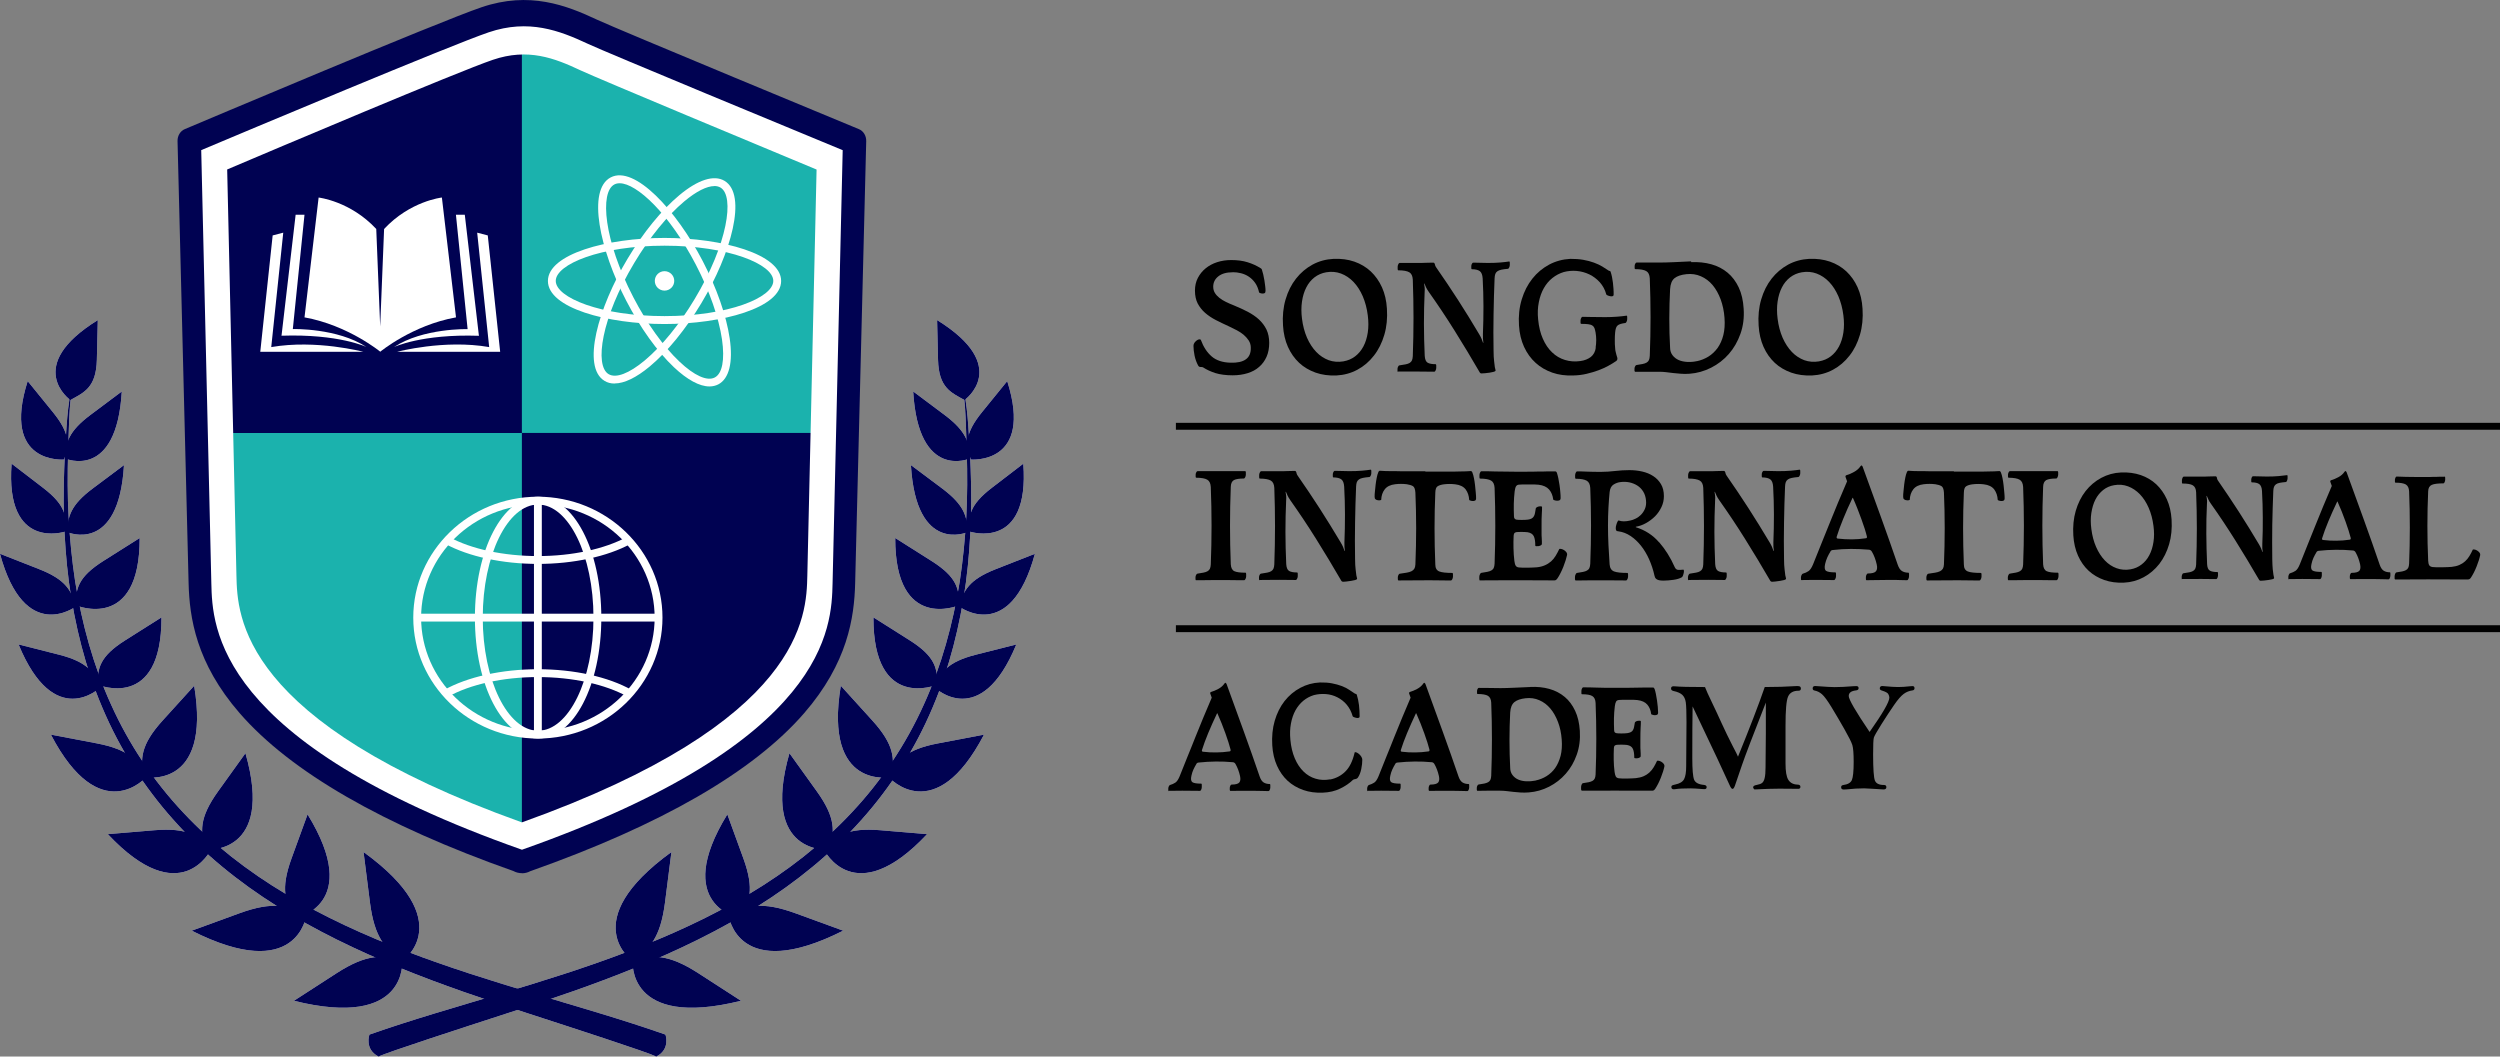 <?xml version="1.0" encoding="UTF-8"?><svg id="_레이어_2" xmlns="http://www.w3.org/2000/svg" viewBox="0 0 318.8 134.73"><rect x="0" y="0" width="318.8" height="134.73" fill="#808080" stroke="none"/><defs><style>.cls-1{fill:#000252;}.cls-2{fill:#1bb2ad;}.cls-3{fill:#fff;}</style></defs><g id="_레이어_2-2"><path d="M195.14,87.6c.87-.04,1.68.04,2.43.25s1.4.55,1.95,1.01c.56.46,1,1.06,1.34,1.78s.54,1.57.6,2.56c.07,1.09-.06,2.1-.39,3.03s-.79,1.74-1.4,2.43c-.6.69-1.31,1.24-2.13,1.66-.82.42-1.68.66-2.59.73-.38.03-.73.03-1.06.01-.32-.02-.63-.05-.92-.08s-.58-.07-.85-.1-.55-.05-.84-.05h-1.64c-.27,0-.52.01-.74.01h-.52s-.06-.04-.06-.12v-.27c0-.1.04-.19.08-.27.04-.08.09-.13.15-.14.29-.04.53-.08.72-.12.2-.04.36-.1.49-.17s.23-.17.29-.3c.06-.13.1-.3.11-.52.12-3.1.12-6.21,0-9.32-.02-.43-.16-.72-.42-.88-.26-.15-.7-.23-1.33-.23-.04,0-.06-.04-.06-.12v-.27c0-.1.04-.19.08-.27.04-.08.09-.12.15-.12.12,0,.29,0,.5.01s.45,0,.7,0,.51,0,.79.01c.27,0,.54.01.79.01.5,0,1.08-.02,1.74-.05.66-.03,1.33-.06,2.02-.09h.02ZM195.82,99.53c.5-.11.97-.29,1.4-.56s.8-.61,1.1-1.04.53-.95.69-1.55c.15-.6.2-1.29.14-2.07-.06-.81-.21-1.55-.47-2.23s-.58-1.26-.98-1.73-.87-.83-1.41-1.06c-.54-.24-1.12-.32-1.74-.25-.63.07-1.11.23-1.43.49-.32.26-.5.7-.54,1.33-.06,1.15-.09,2.32-.09,3.53s.03,2.38.09,3.53c0,.36.11.67.3.92s.43.44.73.57c.29.13.63.2,1.01.22s.78-.01,1.18-.09h.02Z"/><path d="M201.68,100.77s-.06-.04-.06-.13v-.3c0-.11.04-.22.08-.31.04-.09.09-.15.15-.16.29-.04.53-.08.73-.12s.36-.1.49-.17.23-.17.29-.3c.06-.13.1-.3.11-.52.06-1.5.09-3.02.09-4.56s-.03-3.06-.09-4.56c-.02-.43-.16-.72-.42-.88s-.7-.23-1.33-.23c-.04,0-.06-.05-.06-.14v-.3c0-.11.04-.21.08-.3.04-.09.09-.14.15-.14.44,0,1,0,1.67.03s1.44.03,2.33.03h1.43c.48,0,.93-.01,1.36-.02.43,0,.83-.01,1.19-.02h.92c.08,0,.15.06.2.18.06.18.12.39.17.65s.1.53.14.81.07.56.1.83c.02.27.04.51.04.73,0,.15-.05.24-.14.28-.1.04-.2.06-.3.05-.11,0-.21-.03-.3-.06-.1-.03-.14-.06-.14-.07-.06-.5-.23-.91-.5-1.22-.27-.32-.7-.51-1.27-.58-.13-.01-.29-.02-.47-.03h-1.24c-.21,0-.42,0-.61.02-.19.01-.32.08-.39.21-.07.13-.13.33-.16.6-.06.5-.1,1-.11,1.51s0,1.01.02,1.51c0,.15.04.25.08.29.04.05.1.08.19.11.06.01.15.02.27.03.12,0,.25.01.39.01s.27,0,.41-.01c.14,0,.25-.02.35-.03.18-.03.32-.07.44-.13s.2-.14.27-.25.11-.24.14-.38.06-.33.1-.55c0-.07.06-.12.13-.17.08-.05.16-.08.26-.09.1-.01.18-.02.26-.01.08,0,.12.03.12.07,0,.22,0,.5-.03.84-.02.34-.03.84-.03,1.49v.81c0,.22,0,.4.02.57s0,.3.02.41v.33c0,.07-.04.13-.13.17-.08.05-.18.08-.28.09-.1.01-.19.02-.28,0-.08,0-.13-.03-.13-.07,0-.5-.06-.88-.18-1.13-.12-.26-.36-.42-.73-.49-.1-.01-.21-.02-.35-.03s-.27-.01-.41-.01-.27,0-.39.01c-.12,0-.21.02-.27.03-.08.03-.15.06-.19.11-.04.05-.07.14-.08.29-.02.5-.03,1-.02,1.52,0,.51.05,1.02.11,1.52.04.27.09.46.16.59.07.12.2.19.39.22.12.01.28.02.47.03h.61c.21,0,.41-.01.6-.02s.35-.02.48-.03c.37-.04.7-.12.98-.24.28-.12.53-.28.74-.47.21-.2.4-.42.55-.67.15-.25.29-.51.42-.8,0-.04.07-.05.19-.04.11.01.23.05.35.12.12.07.22.15.31.26s.12.23.1.36c-.04.18-.09.39-.17.64s-.17.51-.28.78-.22.53-.35.78-.25.46-.37.64c-.07.11-.14.17-.2.2s-.12.04-.18.04h-2.03c-.78,0-1.71-.01-2.78-.01-.94,0-1.75,0-2.44.01h-1.77v-.06Z"/><path d="M149.04,100.9s-.06-.04-.06-.12v-.26c0-.09.04-.19.08-.27s.09-.14.15-.15c.25-.07.47-.17.67-.3.2-.13.38-.4.55-.81.33-.85.67-1.68,1-2.5s.67-1.63.99-2.46c.33-.82.67-1.65,1.01-2.48.35-.83.71-1.69,1.09-2.58l-.18-.51c-.05-.12,0-.2.14-.24.25-.07.54-.19.88-.37.33-.18.6-.41.79-.7.06-.08.11-.1.16-.06s.08.09.11.16c.75,2.06,1.48,4.07,2.19,6.03s1.38,3.86,2.01,5.71c.13.39.3.65.52.79.21.13.48.2.79.2.04,0,.06.05.06.14v.31c0,.11-.04.22-.08.31-.04.09-.09.14-.15.14-.25,0-.53,0-.84-.02-.31-.01-.72-.02-1.22-.02h-1.54c-.26,0-.52,0-.75.01h-.53s-.06-.04-.06-.12v-.27c0-.1.04-.2.08-.28.04-.09.09-.13.15-.13.5,0,.83-.09.98-.26.15-.18.18-.45.1-.83-.13-.58-.32-1.08-.57-1.52-.07-.13-.18-.22-.32-.24-.75-.07-1.49-.1-2.2-.09s-1.45.05-2.2.13c-.14.01-.25.09-.3.22-.13.22-.25.44-.36.68s-.19.5-.25.78c-.1.43-.05.71.13.83.18.12.56.18,1.13.18.04,0,.06.05.06.14v.32c0,.12-.04.23-.08.32-.04.09-.09.14-.15.14l-2.26-.02c-.31,0-.62,0-.94.01h-.76l-.02.06ZM153.28,95.62c-.04.15,0,.23.13.24.57.07,1.14.1,1.69.09.55,0,1.12-.05,1.69-.13.12-.01.16-.09.13-.24-.06-.24-.15-.54-.26-.9s-.25-.74-.39-1.15c-.15-.41-.31-.84-.48-1.27s-.36-.87-.55-1.3h-.04c-.44.93-.82,1.78-1.14,2.55-.32.77-.58,1.48-.78,2.12h0Z"/><path d="M174.4,100.9s-.06-.04-.06-.12v-.26c0-.09.04-.19.08-.27s.09-.14.15-.15c.25-.07.47-.17.67-.3.2-.13.38-.4.55-.81.33-.85.67-1.68,1-2.5s.67-1.63.99-2.46c.33-.82.67-1.65,1.01-2.48.35-.83.71-1.69,1.09-2.58l-.18-.51c-.05-.12,0-.2.14-.24.25-.07.54-.19.88-.37.33-.18.6-.41.79-.7.06-.08.11-.1.16-.06s.08.09.11.16c.75,2.06,1.48,4.07,2.19,6.03s1.38,3.86,2.01,5.71c.13.39.3.65.52.79.21.13.48.2.79.2.04,0,.06.05.06.14v.31c0,.11-.04.22-.08.31-.04.09-.09.14-.15.14-.25,0-.53,0-.84-.02-.31-.01-.72-.02-1.22-.02h-1.54c-.26,0-.52,0-.75.01h-.53s-.06-.04-.06-.12v-.27c0-.1.04-.2.08-.28.04-.09.09-.13.15-.13.5,0,.83-.09.98-.26.15-.18.18-.45.1-.83-.13-.58-.32-1.08-.57-1.52-.07-.13-.18-.22-.32-.24-.75-.07-1.49-.1-2.2-.09s-1.45.05-2.2.13c-.14.01-.25.09-.3.22-.13.22-.25.44-.36.68s-.19.5-.25.78c-.1.43-.05.71.13.83.18.12.56.18,1.13.18.04,0,.06.05.06.14v.32c0,.12-.04.23-.08.32-.04.09-.09.14-.15.14l-2.26-.02c-.31,0-.62,0-.94.01h-.76l-.02.06ZM178.64,95.62c-.04.15,0,.23.13.24.57.07,1.14.1,1.69.09.55,0,1.12-.05,1.69-.13.12-.01.16-.09.13-.24-.06-.24-.15-.54-.26-.9s-.25-.74-.39-1.15c-.15-.41-.31-.84-.48-1.27s-.36-.87-.55-1.3h-.04c-.44.93-.82,1.78-1.14,2.55-.32.77-.58,1.48-.78,2.12h0Z"/><path d="M169.63,99.4c.75-.15,1.4-.49,1.93-1.02.54-.53.93-1.33,1.18-2.4,0-.07.07-.08.18-.05s.22.1.34.19c.12.09.23.21.32.35.1.14.14.28.14.41,0,.35-.04.74-.13,1.18-.09.44-.23.8-.42,1.08-.05.07-.1.12-.16.15s-.12.05-.18.06c-.06,0-.11.02-.16.03s-.09.03-.13.06c-.44.43-.99.81-1.64,1.12-.65.32-1.39.49-2.21.52-.91.04-1.74-.07-2.51-.34-.76-.27-1.43-.66-1.99-1.18-.56-.52-1.01-1.16-1.35-1.92-.34-.76-.54-1.62-.6-2.58-.07-1.13.03-2.18.31-3.14s.7-1.8,1.25-2.51c.56-.71,1.22-1.27,2-1.69.78-.42,1.62-.65,2.52-.69.56-.01,1.07.02,1.53.11.46.09.87.2,1.24.34s.68.3.95.48.5.33.69.46c.06.04.12.06.17.07.05,0,.09.04.12.11.06.18.11.38.16.61s.09.46.12.71c.03.24.05.49.06.73s.02.47.02.69c0,.11-.04.18-.13.2-.09.03-.19.03-.3,0s-.21-.05-.3-.09c-.1-.04-.15-.08-.16-.12-.16-.57-.41-1.05-.75-1.46s-.75-.72-1.2-.95c-.45-.23-.94-.37-1.46-.41s-1.03,0-1.53.13c-.5.15-.95.39-1.35.72-.4.33-.73.74-1,1.22-.27.49-.46,1.05-.58,1.69s-.14,1.33-.07,2.07c.08.89.27,1.67.56,2.36.29.68.66,1.24,1.11,1.68s.96.75,1.55.92c.58.18,1.21.2,1.86.08v.02Z"/><path d="M217.42,87.61c.16.41.44,1.05.87,1.93s.84,1.78,1.25,2.68c.41.91.88,1.86,1.39,2.87.42.79.65,1.26.7,1.4,1.5-3.68,2.64-6.64,3.41-8.88,1.44,0,2.77-.04,3.99-.12h.25c.25,0,.37.1.37.31,0,.18-.1.28-.29.28-.68,0-1.13.25-1.35.76s-.32,1.75-.32,3.71v4.82c0,.98.11,1.67.35,2.06s.62.6,1.16.62c.26,0,.39.1.39.29,0,.1-.05.18-.16.25l-2.53-.02c-.77,0-1.83.03-3.17.1-.11-.09-.17-.18-.17-.28,0-.15.16-.25.47-.3.32-.06.54-.14.68-.26.14-.11.25-.32.32-.62s.11-.74.11-1.33l.04-4.4v-3.89c-1.63,4.14-2.64,6.79-3.03,7.93l-.91,2.66c-.1.28-.2.42-.31.42s-.24-.17-.39-.52c-.44-1.01-2-4.34-4.7-10-.03,1.63-.04,3.82-.04,6.58,0,1.46.08,2.38.23,2.76.15.38.57.61,1.26.67.23.03.34.12.34.28,0,.17-.09.26-.28.26-.07,0-.14,0-.22-.01-.72-.06-1.24-.09-1.55-.09-.85,0-1.5.03-1.94.1-.08.01-.15.02-.19.02-.21,0-.32-.1-.32-.29,0-.09.03-.16.08-.19.05-.04.19-.08.41-.13.58-.12.95-.34,1.13-.68.18-.33.27-.88.27-1.64l.04-5.62c0-1.28-.03-2.12-.09-2.54-.06-.41-.21-.73-.44-.95-.23-.22-.62-.39-1.14-.5-.2-.05-.3-.15-.3-.32,0-.18.11-.28.32-.28.05,0,.11,0,.2.01.61.06,1.87.09,3.79.09h.02Z"/><path d="M238.41,93.34c1.68-2.39,2.52-3.84,2.52-4.38,0-.15-.05-.3-.14-.46-.09-.16-.36-.3-.81-.44-.18-.05-.27-.14-.27-.27,0-.2.11-.31.32-.31.06,0,.14,0,.24.02.77.07,1.35.11,1.76.11.44,0,.96-.03,1.56-.1.11-.01.21-.02.29-.02.17,0,.26.09.26.27,0,.16-.09.26-.26.28-.4.05-.77.19-1.11.44s-.75.71-1.23,1.41-1.02,1.51-1.61,2.45-.92,1.52-.98,1.73c-.06.21-.09.92-.09,2.14,0,1.85.08,2.96.23,3.33s.53.56,1.14.56c.22,0,.32.09.32.28s-.12.29-.36.29c-.18,0-.67-.03-1.49-.09-.46-.03-.79-.05-.99-.05-.65,0-1.39.04-2.22.13-.16.01-.28.02-.37.02-.23,0-.34-.1-.34-.29,0-.16.09-.26.26-.28.59-.08.96-.29,1.11-.64s.23-1.12.23-2.31c0-1.08-.06-1.79-.17-2.15s-.44-1.02-.99-1.99-1.09-1.89-1.63-2.78c-.54-.89-.96-1.46-1.25-1.71s-.6-.41-.94-.47c-.17-.03-.25-.12-.25-.27,0-.2.1-.31.32-.31.1,0,.25.01.45.03.93.07,1.61.11,2.04.11.68,0,1.45-.04,2.3-.11.17-.01.32-.02.44-.02.2,0,.31.08.31.26s-.11.26-.33.29c-.62.07-.93.3-.93.72s.89,1.97,2.67,4.59h0Z"/><path class="cls-3" d="M48.28,134.73c.98-.51,10.85-3.71,16.36-5.5,5.51-1.78,11.03-3.64,16.41-5.84,5.38-2.19,10.65-4.72,15.55-7.81,4.91-3.07,9.43-6.74,13.23-11.01,3.81-4.25,6.87-9.1,9.06-14.26,2.2-5.16,3.54-10.6,4.29-16.08.36-2.75.55-5.51.64-8.27.08-2.76,0-5.52-.13-8.28-.33-5.51-.34-5.75-1.35-11.18.87,5.45.75,5.7.95,11.2.07,2.75.08,5.5-.07,8.24-.15,2.74-.42,5.48-.83,8.19-.87,5.41-2.32,10.75-4.6,15.75-2.26,5.01-5.36,9.66-9.16,13.71-3.79,4.06-8.27,7.53-13.12,10.42-4.85,2.9-10.05,5.27-15.39,7.31-5.34,2.05-10.84,3.76-16.37,5.42-5.53,1.67-11.12,3.25-16.64,5.19,0,0-.67,1.85,1.16,2.8h0Z"/><path class="cls-3" d="M80.68,122.48s-.85,8.79,13.81,5.14c0,0-1.64-1.06-5.46-3.53-3.82-2.46-5.83-2.34-8.35-1.61Z"/><path class="cls-3" d="M92.91,116.74s1.12,8.76,14.61,1.94c0,0-1.84-.67-6.11-2.23-4.27-1.55-6.2-.99-8.5.28h0Z"/><path class="cls-3" d="M105.07,108.34s3.85,7.94,13.15-1.97c0,0-1.8-.15-5.96-.5-4.17-.35-5.64.68-7.18,2.48h-.01Z"/><path class="cls-3" d="M113.35,99.12s5.84,6.61,12.13-5.44c0,0-1.77.34-5.88,1.12s-5.24,2.18-6.25,4.32Z"/><path class="cls-3" d="M119.21,87.69s5.83,5.6,10.39-5.51c0,0-1.56.39-5.17,1.31s-4.51,2.23-5.22,4.19h0Z"/><path class="cls-3" d="M122.35,77.37s6.48,4.84,9.62-6.75c0,0-1.5.58-4.97,1.95-3.47,1.36-4.19,2.77-4.66,4.81h.01Z"/><path class="cls-3" d="M123.67,67.79s7.67,2.54,6.82-8.66c0,0-1.21.93-4.03,3.09-2.81,2.16-3.03,3.62-2.79,5.56h0Z"/><path class="cls-3" d="M123.8,58.6s8.05.7,4.64-10c0,0-.97,1.18-3.2,3.94-2.24,2.75-2.12,4.22-1.44,6.06Z"/><path class="cls-3" d="M80.65,122.53s-7.27-5.01,4.97-13.88c0,0-.24,1.94-.82,6.45-.58,4.51-1.97,5.97-4.15,7.42h0Z"/><path class="cls-3" d="M94.29,117.07s-8.67-1.63-1.54-13.22c0,0,.62,1.69,2.05,5.63,1.43,3.94.81,5.63-.51,7.59Z"/><path class="cls-3" d="M105.72,108.35s-8.79.77-5.05-12.3c0,0,1.05,1.46,3.49,4.86s2.3,5.19,1.56,7.44Z"/><path class="cls-3" d="M113.64,99.09s-8.65,1.77-6.42-11.64c0,0,1.21,1.33,4.02,4.43s2.88,4.89,2.4,7.21Z"/><path class="cls-3" d="M119.48,87.32s-8.13,3.44-8.1-8.59c0,0,1.39.88,4.62,2.92s3.58,3.57,3.48,5.67Z"/><path class="cls-3" d="M122.26,77.2s-8.13,3.44-8.1-8.59c0,0,1.39.88,4.62,2.92s3.58,3.57,3.48,5.67Z"/><path class="cls-3" d="M123.38,67.86s-6.55,2.89-7.22-8.55c0,0,1.21.9,4.01,3,2.8,2.1,3.18,3.57,3.22,5.56h-.01Z"/><path class="cls-3" d="M123.67,58.47s-6.55,2.89-7.22-8.55c0,0,1.21.9,4.01,3s3.18,3.57,3.22,5.56h-.01Z"/><path class="cls-3" d="M123,51.01s6.05-4.28-3.5-10.19c0,0,.04,1.53.12,5.08.09,3.55,1.66,4.16,3.37,5.11h0Z"/><path class="cls-3" d="M83.69,134.73c-.98-.51-10.85-3.71-16.36-5.5-5.51-1.78-11.03-3.64-16.41-5.84-5.38-2.19-10.65-4.72-15.55-7.81-4.91-3.07-9.43-6.74-13.23-11.01-3.81-4.25-6.87-9.1-9.06-14.26-2.2-5.16-3.54-10.6-4.29-16.08-.36-2.75-.55-5.51-.64-8.27-.08-2.76,0-5.52.13-8.28.33-5.51.34-5.75,1.35-11.18-.87,5.45-.75,5.7-.95,11.2-.07,2.75-.08,5.5.07,8.24.15,2.74.42,5.48.83,8.19.87,5.41,2.32,10.75,4.6,15.75,2.26,5.01,5.36,9.66,9.16,13.71,3.79,4.06,8.27,7.53,13.12,10.42,4.85,2.9,10.05,5.27,15.39,7.31,5.34,2.05,10.84,3.76,16.37,5.42,5.53,1.67,11.12,3.25,16.64,5.19,0,0,.67,1.85-1.16,2.8h0Z"/><path class="cls-3" d="M51.29,122.48s.85,8.79-13.81,5.14c0,0,1.64-1.06,5.46-3.53,3.82-2.46,5.83-2.34,8.35-1.61Z"/><path class="cls-3" d="M39.06,116.74s-1.12,8.76-14.61,1.94c0,0,1.84-.67,6.11-2.23,4.27-1.55,6.2-.99,8.5.28h0Z"/><path class="cls-3" d="M26.9,108.34s-3.85,7.94-13.15-1.97c0,0,1.8-.15,5.96-.5,4.17-.35,5.64.68,7.18,2.48h.01Z"/><path class="cls-3" d="M18.62,99.12s-5.84,6.61-12.13-5.44c0,0,1.77.34,5.88,1.12,4.11.79,5.24,2.18,6.25,4.32Z"/><path class="cls-3" d="M12.76,87.69s-5.83,5.6-10.39-5.51c0,0,1.56.39,5.17,1.31,3.61.92,4.51,2.23,5.22,4.19h0Z"/><path class="cls-3" d="M9.62,77.37s-6.48,4.84-9.62-6.75c0,0,1.5.58,4.97,1.95,3.47,1.36,4.19,2.77,4.66,4.81h0Z"/><path class="cls-3" d="M8.3,67.79s-7.67,2.54-6.82-8.66c0,0,1.21.93,4.03,3.09,2.82,2.16,3.03,3.62,2.79,5.56h0Z"/><path class="cls-3" d="M8.17,58.6s-8.05.7-4.64-10c0,0,.97,1.18,3.2,3.94,2.24,2.75,2.12,4.22,1.44,6.06Z"/><path class="cls-3" d="M51.33,122.53s7.27-5.01-4.97-13.88c0,0,.24,1.94.82,6.45.58,4.51,1.97,5.97,4.15,7.42h0Z"/><path class="cls-3" d="M37.68,117.07s8.67-1.63,1.54-13.22c0,0-.62,1.69-2.05,5.63-1.43,3.94-.81,5.63.51,7.59Z"/><path class="cls-3" d="M26.25,108.35s8.79.77,5.05-12.3c0,0-1.05,1.46-3.49,4.86s-2.3,5.19-1.56,7.44Z"/><path class="cls-3" d="M18.34,99.09s8.65,1.77,6.42-11.64c0,0-1.21,1.33-4.02,4.43s-2.88,4.89-2.4,7.21Z"/><path class="cls-3" d="M12.49,87.32s8.13,3.44,8.1-8.59c0,0-1.39.88-4.62,2.92s-3.58,3.57-3.48,5.67Z"/><path class="cls-3" d="M9.71,77.2s8.13,3.44,8.1-8.59c0,0-1.39.88-4.62,2.92s-3.58,3.57-3.48,5.67Z"/><path class="cls-3" d="M8.59,67.86s6.55,2.89,7.22-8.55c0,0-1.21.9-4.01,3-2.8,2.1-3.18,3.57-3.22,5.56h.01Z"/><path class="cls-3" d="M8.31,58.47s6.55,2.89,7.22-8.55c0,0-1.21.9-4.01,3s-3.18,3.57-3.22,5.56h.01Z"/><path class="cls-3" d="M8.97,51.01s-6.05-4.28,3.5-10.19c0,0-.04,1.53-.12,5.08-.09,3.55-1.66,4.16-3.37,5.11h-.01Z"/><path class="cls-1" d="M48.28,134.73c.98-.51,10.85-3.71,16.36-5.5,5.51-1.78,11.03-3.64,16.41-5.84,5.38-2.19,10.65-4.72,15.55-7.81,4.91-3.07,9.43-6.74,13.23-11.01,3.81-4.25,6.87-9.1,9.06-14.26,2.2-5.16,3.54-10.6,4.29-16.08.36-2.75.55-5.51.64-8.27.08-2.76,0-5.52-.13-8.28-.33-5.51-.34-5.75-1.35-11.18.87,5.45.75,5.7.95,11.2.07,2.75.08,5.5-.07,8.24-.15,2.74-.42,5.48-.83,8.19-.87,5.41-2.32,10.75-4.6,15.75-2.26,5.01-5.36,9.66-9.16,13.71-3.79,4.06-8.27,7.53-13.12,10.42-4.85,2.9-10.05,5.27-15.39,7.31-5.34,2.05-10.84,3.76-16.37,5.42-5.53,1.67-11.12,3.25-16.64,5.19,0,0-.67,1.85,1.16,2.8h0Z"/><path class="cls-1" d="M80.68,122.48s-.85,8.79,13.81,5.14c0,0-1.64-1.06-5.46-3.53-3.82-2.46-5.83-2.34-8.35-1.61Z"/><path class="cls-1" d="M92.91,116.74s1.12,8.76,14.61,1.94c0,0-1.84-.67-6.11-2.23-4.27-1.55-6.2-.99-8.5.28h0Z"/><path class="cls-1" d="M105.07,108.34s3.85,7.94,13.15-1.97c0,0-1.8-.15-5.96-.5-4.17-.35-5.64.68-7.18,2.48h-.01Z"/><path class="cls-1" d="M113.35,99.12s5.84,6.61,12.13-5.44c0,0-1.77.34-5.88,1.12s-5.24,2.18-6.25,4.32Z"/><path class="cls-1" d="M119.21,87.69s5.83,5.6,10.39-5.51c0,0-1.56.39-5.17,1.31s-4.51,2.23-5.22,4.19h0Z"/><path class="cls-1" d="M122.35,77.37s6.48,4.84,9.62-6.75c0,0-1.5.58-4.97,1.95-3.47,1.36-4.19,2.77-4.66,4.81h.01Z"/><path class="cls-1" d="M123.67,67.79s7.67,2.54,6.82-8.66c0,0-1.21.93-4.03,3.09-2.81,2.16-3.03,3.62-2.79,5.56h0Z"/><path class="cls-1" d="M123.8,58.6s8.05.7,4.64-10c0,0-.97,1.18-3.2,3.94-2.24,2.75-2.12,4.22-1.44,6.06Z"/><path class="cls-1" d="M80.65,122.53s-7.27-5.01,4.97-13.88c0,0-.24,1.94-.82,6.45-.58,4.51-1.97,5.97-4.15,7.42h0Z"/><path class="cls-1" d="M94.29,117.07s-8.67-1.63-1.54-13.22c0,0,.62,1.69,2.05,5.63,1.43,3.94.81,5.63-.51,7.59Z"/><path class="cls-1" d="M105.72,108.35s-8.79.77-5.05-12.3c0,0,1.05,1.46,3.49,4.86s2.3,5.19,1.56,7.44Z"/><path class="cls-1" d="M113.64,99.09s-8.65,1.77-6.42-11.64c0,0,1.21,1.33,4.02,4.43s2.88,4.89,2.4,7.21Z"/><path class="cls-1" d="M119.48,87.32s-8.13,3.44-8.1-8.59c0,0,1.39.88,4.62,2.92s3.58,3.57,3.48,5.67Z"/><path class="cls-1" d="M122.26,77.2s-8.13,3.44-8.1-8.59c0,0,1.39.88,4.62,2.92s3.58,3.57,3.48,5.67Z"/><path class="cls-1" d="M123.38,67.86s-6.55,2.89-7.22-8.55c0,0,1.21.9,4.01,3,2.8,2.1,3.18,3.57,3.22,5.56h-.01Z"/><path class="cls-1" d="M123.67,58.47s-6.55,2.89-7.22-8.55c0,0,1.21.9,4.01,3s3.18,3.57,3.22,5.56h-.01Z"/><path class="cls-1" d="M123,51.01s6.05-4.28-3.5-10.19c0,0,.04,1.53.12,5.08.09,3.55,1.66,4.16,3.37,5.11h0Z"/><path class="cls-1" d="M83.69,134.73c-.98-.51-10.85-3.71-16.36-5.5-5.51-1.78-11.03-3.64-16.41-5.84-5.38-2.19-10.65-4.72-15.55-7.81-4.91-3.07-9.43-6.74-13.23-11.01-3.81-4.25-6.87-9.1-9.06-14.26-2.2-5.16-3.54-10.6-4.29-16.08-.36-2.75-.55-5.51-.64-8.27-.08-2.76,0-5.52.13-8.28.33-5.51.34-5.75,1.35-11.18-.87,5.45-.75,5.7-.95,11.2-.07,2.75-.08,5.5.07,8.24.15,2.74.42,5.48.83,8.19.87,5.41,2.32,10.75,4.6,15.75,2.26,5.01,5.36,9.66,9.16,13.71,3.79,4.06,8.27,7.53,13.12,10.42,4.85,2.9,10.05,5.27,15.39,7.31,5.34,2.05,10.84,3.76,16.37,5.42,5.53,1.67,11.12,3.25,16.64,5.19,0,0,.67,1.85-1.16,2.8h0Z"/><path class="cls-1" d="M51.29,122.48s.85,8.79-13.81,5.14c0,0,1.64-1.06,5.46-3.53,3.82-2.46,5.83-2.34,8.35-1.61Z"/><path class="cls-1" d="M39.06,116.74s-1.12,8.76-14.61,1.94c0,0,1.84-.67,6.11-2.23,4.27-1.55,6.2-.99,8.5.28h0Z"/><path class="cls-1" d="M26.9,108.34s-3.85,7.94-13.15-1.97c0,0,1.8-.15,5.96-.5,4.17-.35,5.64.68,7.18,2.48h.01Z"/><path class="cls-1" d="M18.62,99.12s-5.84,6.61-12.13-5.44c0,0,1.77.34,5.88,1.12,4.11.79,5.24,2.18,6.25,4.32Z"/><path class="cls-1" d="M12.76,87.69s-5.83,5.6-10.39-5.51c0,0,1.56.39,5.17,1.31,3.61.92,4.51,2.23,5.22,4.19h0Z"/><path class="cls-1" d="M9.62,77.37s-6.48,4.84-9.62-6.75c0,0,1.5.58,4.97,1.95,3.47,1.36,4.19,2.77,4.66,4.81h0Z"/><path class="cls-1" d="M8.3,67.79s-7.67,2.54-6.82-8.66c0,0,1.21.93,4.03,3.09,2.82,2.16,3.03,3.62,2.79,5.56h0Z"/><path class="cls-1" d="M8.17,58.6s-8.05.7-4.64-10c0,0,.97,1.18,3.2,3.94,2.24,2.75,2.12,4.22,1.44,6.06Z"/><path class="cls-1" d="M51.33,122.53s7.27-5.01-4.97-13.88c0,0,.24,1.94.82,6.45.58,4.51,1.97,5.97,4.15,7.42h0Z"/><path class="cls-1" d="M37.68,117.07s8.67-1.63,1.54-13.22c0,0-.62,1.69-2.05,5.63-1.43,3.94-.81,5.63.51,7.59Z"/><path class="cls-1" d="M26.25,108.35s8.79.77,5.05-12.3c0,0-1.05,1.46-3.49,4.86s-2.3,5.19-1.56,7.44Z"/><path class="cls-1" d="M18.34,99.09s8.65,1.77,6.42-11.64c0,0-1.21,1.33-4.02,4.43s-2.88,4.89-2.4,7.21Z"/><path class="cls-1" d="M12.49,87.32s8.13,3.44,8.1-8.59c0,0-1.39.88-4.62,2.92s-3.58,3.57-3.48,5.67Z"/><path class="cls-1" d="M9.71,77.2s8.13,3.44,8.1-8.59c0,0-1.39.88-4.62,2.92s-3.58,3.57-3.48,5.67Z"/><path class="cls-1" d="M8.59,67.86s6.55,2.89,7.22-8.55c0,0-1.21.9-4.01,3-2.8,2.1-3.18,3.57-3.22,5.56h.01Z"/><path class="cls-1" d="M8.31,58.47s6.55,2.89,7.22-8.55c0,0-1.21.9-4.01,3s-3.18,3.57-3.22,5.56h.01Z"/><path class="cls-1" d="M8.97,51.01s-6.05-4.28,3.5-10.19c0,0-.04,1.53-.12,5.08-.09,3.55-1.66,4.16-3.37,5.11h-.01Z"/><path class="cls-1" d="M66.05,109.06c-37.63-13.28-39.84-27.38-40.02-34.91-.18-7.59-1.33-55.61-1.33-55.61,0,0,31.78-13.43,37.22-15.27,5.46-1.84,9.68-.28,13.48,1.51,2.49,1.17,32.99,13.77,32.99,13.77,0,0-1.15,48.02-1.33,55.61-.18,7.53-2.38,21.63-40.02,34.91-.5.33-1,0-1,0h0Z"/><path class="cls-2" d="M105.43,55.22c.37-15.32.85-35.19.85-35.19,0,0-28.76-11.79-31.11-12.88-2.57-1.2-5.35-2.28-8.62-2.17v50.23h38.88Z"/><path class="cls-2" d="M25.85,55.22c.2,8.04.37,14.91.43,17.4.18,7.28,2.38,20.91,40.03,33.75,0,0,.09.06.24.1v-51.25H25.85Z"/><path class="cls-3" d="M66.57,109.2c-.5,0-.97-.12-1.36-.32-34.77-12.42-39.08-26.13-39.29-35.38l-1.21-53.23c-.02-.86.49-1.65,1.29-1.99,1.23-.53,30.3-12.89,35.49-14.65,5.98-2.03,10.56-.28,14.38,1.53,1.83.87,21.23,8.96,31.23,13.12.81.33,1.32,1.13,1.3,2l-1.21,53.23c-.21,9.24-4.51,22.95-39.27,35.37-.44.23-.9.33-1.34.33h-.01ZM28.97,21.61l1.18,51.8c.12,5.09.42,18.59,36.4,31.46,35.98-12.87,36.29-26.37,36.4-31.46l1.18-51.79c-5.79-2.41-27.96-11.64-30.08-12.64-3.35-1.58-6.72-2.88-11.21-1.35-4.42,1.5-28.01,11.49-33.87,13.98Z"/><path class="cls-1" d="M66.57,111.35c-.4,0-.78-.1-1.09-.27-16.65-5.88-28.41-12.65-34.92-20.14-5.56-6.4-6.4-12.2-6.51-16.57l-1.41-56.37c-.02-.68.35-1.29.92-1.53,1.31-.55,32.35-13.69,37.86-15.55,6.08-2.06,10.78-.26,14.71,1.59,2.47,1.16,33.09,13.83,33.4,13.96.58.24.95.85.93,1.54l-1.41,56.37c-.11,4.36-.95,10.16-6.51,16.57-6.5,7.49-18.26,14.26-34.91,20.14-.35.19-.72.27-1.07.27h0ZM25.66,19.14l1.29,55.24c.13,5.56.47,20.16,39.56,33.96l.05.02s.03-.01.05-.02c39.09-13.8,39.43-28.4,39.56-33.96l1.29-55.23c-5.32-2.2-30.21-12.49-32.51-13.57-3.59-1.68-7.53-3.19-12.63-1.46-4.87,1.65-31.3,12.77-36.65,15.02h-.01Z"/><path class="cls-3" d="M37.34,41.97l1.49-14.59h-1.13l-1.8,15.43c7.31-.25,10.83,1.44,10.83,1.44-3.7-2.44-9.39-2.29-9.39-2.29h0Z"/><path class="cls-3" d="M34.59,44.26l1.53-14.59-1.35.35-1.58,14.84h13.13s-6-1.59-11.73-.6Z"/><path class="cls-3" d="M56.33,25.19s-4.04.45-7.35,4.01l-.5,12.43-.5-12.43c-3.31-3.56-7.35-4.01-7.35-4.01l-1.8,15.28c5.55,1,9.66,4.38,9.66,4.38,0,0,4.11-3.39,9.66-4.38l-1.8-15.28h-.02Z"/><path class="cls-3" d="M61.07,42.81l-1.8-15.43h-1.13l1.49,14.59s-5.69-.15-9.39,2.29c0,0,3.52-1.69,10.83-1.44h0Z"/><path class="cls-3" d="M62.2,30.02l-1.35-.35,1.53,14.59c-5.73-1-11.73.6-11.73.6h13.13s-1.58-14.84-1.58-14.84Z"/><path class="cls-3" d="M90.47,49.28c-1.26,0-2.82-.84-4.53-2.45-2.13-2.01-4.29-5.02-6.08-8.48-3.37-6.49-5.03-14.14-1.98-15.73,3.04-1.58,8.36,4.18,11.73,10.67,1.79,3.45,3.01,6.95,3.44,9.85.45,3.07-.07,5.16-1.46,5.88-.34.17-.71.26-1.12.26ZM79,23.37c-.24,0-.46.05-.65.15-1.89.98-1.36,7.12,2.41,14.38,1.74,3.36,3.83,6.27,5.88,8.21,1.89,1.79,3.53,2.53,4.5,2.03s1.3-2.27.93-4.85c-.41-2.79-1.59-6.18-3.33-9.53-3.39-6.52-7.55-10.39-9.72-10.39h-.02Z"/><path class="cls-3" d="M78.37,48.91c-.48,0-.91-.11-1.28-.34-2.95-1.77-.82-9.31,2.94-15.58,2-3.34,4.34-6.21,6.59-8.09,2.38-1.99,4.43-2.64,5.77-1.84,2.95,1.77.82,9.31-2.94,15.58-2,3.34-4.34,6.21-6.59,8.09-1.72,1.43-3.26,2.17-4.49,2.17h0ZM91.09,23.73c-.96,0-2.3.67-3.83,1.95-2.16,1.81-4.43,4.59-6.37,7.83-4.21,7.01-5.11,13.11-3.28,14.2.93.56,2.61-.08,4.61-1.75,2.16-1.81,4.43-4.59,6.37-7.84h0c4.21-7.01,5.11-13.11,3.29-14.2-.22-.13-.49-.2-.79-.2h0Z"/><path class="cls-3" d="M84.74,41.32c-7.31,0-14.87-2.05-14.87-5.49s7.56-5.49,14.87-5.49,14.87,2.05,14.87,5.49-7.56,5.49-14.87,5.49ZM84.74,31.33c-8.17,0-13.87,2.37-13.87,4.49s5.7,4.49,13.87,4.49,13.87-2.37,13.87-4.49-5.7-4.49-13.87-4.49Z"/><circle class="cls-3" cx="84.74" cy="35.82" r="1.24"/><path class="cls-3" d="M68.59,94.18c-8.76,0-15.89-6.92-15.89-15.42s7.13-15.42,15.89-15.42,15.89,6.92,15.89,15.42-7.13,15.42-15.89,15.42ZM68.59,64.34c-8.21,0-14.89,6.47-14.89,14.42s6.68,14.42,14.89,14.42,14.89-6.47,14.89-14.42-6.68-14.42-14.89-14.42Z"/><path class="cls-3" d="M68.62,94.18c-4.52,0-8.06-6.77-8.06-15.42s3.54-15.42,8.06-15.42,8.06,6.77,8.06,15.42-3.54,15.42-8.06,15.42ZM68.62,64.34c-3.89,0-7.06,6.47-7.06,14.42s3.17,14.42,7.06,14.42,7.06-6.47,7.06-14.42-3.17-14.42-7.06-14.42Z"/><path class="cls-3" d="M80.07,88.86c-2.86-1.6-7.05-2.52-11.48-2.52s-8.62.92-11.48,2.52l-.49-.87c3-1.68,7.37-2.65,11.97-2.65s8.97.96,11.97,2.65l-.49.87Z"/><path class="cls-3" d="M68.59,71.91c-4.51,0-8.81-.93-11.8-2.55l.48-.88c2.85,1.55,6.98,2.43,11.33,2.43s8.48-.89,11.33-2.43l.48.88c-2.99,1.62-7.3,2.55-11.8,2.55h-.02Z"/><rect class="cls-3" x="68.09" y="63.84" width="1" height="29.83"/><rect class="cls-3" x="53.2" y="78.26" width="30.78" height="1"/><path d="M157.21,34.72c-.8,0-1.41.17-1.85.52-.44.35-.65.79-.65,1.32,0,.3.07.56.21.79s.33.44.57.63c.24.19.52.37.84.52.32.16.67.31,1.03.45.63.26,1.22.53,1.76.81.54.29,1.02.61,1.42.98s.72.8.96,1.28c.23.49.35,1.06.35,1.71s-.11,1.26-.34,1.77c-.23.51-.54.94-.95,1.29-.4.36-.89.62-1.47.8s-1.21.27-1.9.27c-.87,0-1.6-.1-2.19-.28-.59-.19-1.12-.43-1.58-.73-.06-.04-.17-.06-.31-.05-.15,0-.26-.06-.33-.2-.2-.37-.35-.78-.45-1.25-.09-.46-.14-.88-.14-1.25,0-.14.04-.27.13-.4.09-.12.19-.22.3-.3.11-.08.22-.12.32-.13.1,0,.16.02.19.07.33.9.79,1.6,1.38,2.11.59.51,1.39.77,2.39.8.87.03,1.53-.11,1.97-.43.44-.31.65-.81.63-1.5,0-.34-.1-.65-.27-.91s-.39-.5-.64-.72c-.26-.21-.55-.41-.88-.58-.33-.17-.66-.34-.99-.49-.59-.27-1.15-.54-1.68-.81-.52-.27-.98-.58-1.37-.92-.39-.34-.7-.74-.94-1.19-.23-.45-.35-1-.35-1.64,0-.6.12-1.14.37-1.62s.58-.89,1-1.23.9-.6,1.46-.78c.56-.18,1.15-.27,1.78-.27.8,0,1.5.09,2.1.28.61.19,1.14.43,1.61.73.05.03.09.05.12.07s.06.06.09.12c.06.19.12.4.18.65s.11.5.15.76.08.5.1.74c.03.24.04.42.04.57,0,.16-.04.26-.12.3s-.18.06-.28.05c-.11,0-.21-.03-.29-.06-.09-.04-.13-.06-.13-.07-.1-.48-.27-.89-.5-1.22s-.51-.6-.81-.8c-.31-.21-.64-.35-1-.44-.35-.09-.7-.13-1.02-.13h-.02Z"/><path d="M170.42,47.88c-.96.04-1.85-.08-2.65-.36-.81-.29-1.51-.7-2.1-1.25-.59-.55-1.07-1.23-1.43-2.03-.36-.81-.57-1.72-.63-2.73-.08-1.2.03-2.31.33-3.33s.74-1.9,1.33-2.65,1.29-1.34,2.11-1.79c.82-.44,1.71-.68,2.67-.73.96-.04,1.84.07,2.65.35s1.51.7,2.1,1.25c.59.56,1.07,1.23,1.43,2.03.36.8.57,1.7.63,2.72.08,1.2-.03,2.31-.33,3.33-.3,1.02-.74,1.91-1.33,2.66-.59.76-1.29,1.36-2.11,1.8s-1.71.68-2.67.73ZM171.31,46.08c.57-.1,1.07-.31,1.5-.64.43-.33.78-.75,1.05-1.26s.46-1.11.56-1.78c.1-.67.1-1.4,0-2.18-.11-.9-.33-1.71-.64-2.44-.32-.73-.71-1.34-1.18-1.83-.47-.49-1.01-.85-1.6-1.07s-1.22-.27-1.88-.16c-.57.1-1.07.32-1.5.65-.43.34-.78.76-1.04,1.28-.27.52-.45,1.12-.55,1.8s-.1,1.41,0,2.19c.11.9.33,1.71.64,2.43.32.72.71,1.32,1.18,1.81.47.49,1,.83,1.58,1.05.59.21,1.22.26,1.89.15h0Z"/><path d="M178.28,47.45s-.06-.04-.07-.13v-.29c0-.11.04-.21.09-.3.04-.09.1-.14.16-.14.32-.04.58-.09.79-.13.21-.04.38-.1.51-.18.13-.08.23-.19.29-.32.06-.14.1-.32.11-.55.06-1.66.09-3.28.09-4.88s-.03-3.22-.09-4.88c-.03-.46-.17-.77-.45-.93-.27-.16-.74-.25-1.41-.25-.04,0-.06-.05-.07-.15v-.32c0-.11.04-.22.09-.32.04-.1.1-.15.16-.15.13,0,.29,0,.49,0,.2,0,.41,0,.63,0s.42,0,.62,0c.2,0,.36,0,.5,0,.4,0,.77,0,1.1-.02.33,0,.62-.02.87-.02.1,0,.17,0,.2.04.03.03.05.07.07.12,0,.05.03.11.05.19.02.08.07.17.14.27.94,1.34,1.86,2.73,2.79,4.16.92,1.43,1.82,2.89,2.69,4.36.14.23.24.43.31.6.07.17.13.34.18.49l.04-.02c-.05-.3-.07-.66-.06-1.07.05-1.17.07-2.36.07-3.57s-.04-2.4-.1-3.55c-.03-.46-.15-.77-.36-.93s-.56-.25-1.02-.25c-.04,0-.06-.04-.07-.13v-.29c0-.11.04-.2.09-.29.04-.09.1-.13.16-.13.27,0,.57,0,.93.02.35,0,.66.02.93.02.61,0,1.15-.02,1.62-.06s.84-.09,1.11-.13c.04,0,.06.05.07.14v.32c0,.12-.04.23-.09.33-.04.1-.1.15-.16.15-.33.03-.6.06-.82.11s-.39.11-.51.2c-.13.09-.22.21-.27.35s-.08.33-.09.56c-.06,1.51-.11,3.03-.13,4.56-.03,1.53-.03,3.08,0,4.67,0,.56.03,1,.07,1.33.03.33.06.58.09.75s.06.29.08.34c.02.06.02.11,0,.15-.03.04-.11.08-.25.12-.14.04-.3.07-.49.1s-.38.05-.58.07-.36.03-.48.03c-.08,0-.14-.04-.19-.11-1.06-1.83-2.13-3.6-3.21-5.33-1.08-1.73-2.18-3.37-3.29-4.94-.16-.23-.28-.43-.36-.6s-.15-.33-.21-.49l-.04.02c.03.16.05.32.07.48s.02.36,0,.59c-.06,1.34-.09,2.69-.09,4.03s.04,2.71.1,4.1c.03.46.15.75.37.88s.57.19,1.03.19c.04,0,.06.05.07.15v.33c0,.12-.04.23-.09.33-.04.1-.1.15-.16.15l-2.07-.02c-.47,0-.94,0-1.43,0-.49,0-.86,0-1.13,0h.01Z"/><path d="M203.47,44.35c.05-.3.08-.62.08-.97s-.03-.67-.08-.97c-.04-.23-.09-.41-.14-.56-.06-.14-.15-.26-.28-.34-.13-.09-.31-.14-.54-.17s-.52-.04-.89-.04c-.04,0-.06-.05-.07-.14v-.31c0-.11.04-.22.09-.31.04-.09.1-.14.16-.14.27,0,.61,0,1.04.02.43,0,1.05.02,1.86.02.53,0,1.05-.02,1.56-.06s.9-.09,1.17-.13c.04,0,.06.05.07.14v.32c0,.12-.04.23-.09.33-.04.1-.1.15-.16.15-.47.06-.79.16-.97.31-.18.15-.28.45-.32.91-.03.3-.04.62-.04.97s0,.67.04.97c0,.23.04.41.08.56.04.14.07.26.09.36.03.1.05.19.08.26s.04.14.04.21c0,.13-.06.24-.19.32-.27.19-.59.38-.97.59s-.8.4-1.26.57c-.46.17-.96.32-1.51.45-.54.13-1.11.2-1.71.21-.96.04-1.85-.08-2.66-.36-.82-.29-1.53-.7-2.13-1.25-.61-.55-1.1-1.23-1.47-2.03-.37-.81-.59-1.72-.65-2.73-.08-1.2.04-2.31.35-3.33s.76-1.9,1.36-2.65c.59-.75,1.31-1.34,2.14-1.79.83-.44,1.73-.68,2.69-.73.59,0,1.14.03,1.65.12s.96.21,1.37.36c.41.15.77.32,1.07.5.3.19.56.35.76.49.06.04.12.07.18.07s.1.05.12.12c.06.19.12.4.17.64.05.24.09.49.12.75s.05.51.07.77.02.5.02.73c0,.11-.05.19-.14.21s-.2.03-.31,0-.22-.05-.32-.1c-.1-.04-.16-.09-.17-.13-.16-.6-.44-1.11-.82-1.54-.39-.43-.83-.76-1.34-1.01-.51-.24-1.04-.39-1.61-.44s-1.12,0-1.65.14c-.53.16-1.01.41-1.45.76s-.8.78-1.09,1.29c-.29.51-.51,1.11-.64,1.79-.14.68-.17,1.41-.09,2.19.09.94.29,1.77.6,2.47.31.71.7,1.29,1.18,1.74.47.46,1.02.78,1.64.97.62.19,1.28.24,1.97.14.53-.07.97-.25,1.33-.52.35-.28.57-.68.64-1.21l-.03.03Z"/><path d="M215.66,33.43c.92-.04,1.78.05,2.57.27.79.22,1.48.58,2.07,1.07.59.49,1.06,1.12,1.42,1.88.36.76.57,1.67.63,2.71.08,1.16-.06,2.23-.41,3.21s-.84,1.84-1.48,2.57-1.39,1.31-2.26,1.75-1.78.7-2.74.77c-.4.03-.78.03-1.12,0s-.67-.05-.98-.09-.61-.07-.9-.11-.59-.05-.89-.05h-.85c-.3,0-.6,0-.88,0-.28,0-.55,0-.79,0h-.55s-.06-.04-.07-.13v-.29c0-.11.04-.2.09-.29.04-.09.1-.14.16-.15.3-.04.56-.09.77-.13s.38-.1.52-.18.24-.19.3-.32c.06-.14.1-.32.11-.55.13-3.28.13-6.57,0-9.87-.03-.46-.17-.77-.45-.93-.27-.16-.74-.25-1.41-.25-.04,0-.06-.04-.07-.13v-.29c0-.11.04-.2.09-.29.04-.09.1-.13.16-.13.13,0,.3,0,.53,0s.47,0,.74,0,.54,0,.83,0c.29,0,.57,0,.83,0,.53,0,1.14-.02,1.84-.05.69-.04,1.41-.07,2.14-.1l.05.03ZM216.38,46.06c.53-.11,1.02-.31,1.48-.59.45-.28.84-.65,1.17-1.1.32-.46.57-1,.73-1.64.16-.63.21-1.37.15-2.19-.06-.86-.23-1.64-.49-2.36-.27-.72-.61-1.33-1.03-1.83s-.92-.87-1.49-1.12-1.18-.34-1.84-.27c-.67.07-1.18.24-1.52.51-.34.27-.53.74-.57,1.41-.06,1.21-.1,2.46-.1,3.73s.03,2.52.1,3.73c0,.39.12.71.32.97.2.26.46.46.77.6s.67.21,1.07.24c.4.02.82,0,1.25-.1h0Z"/><path d="M231.07,47.88c-.96.04-1.85-.08-2.65-.36-.81-.29-1.51-.7-2.1-1.25-.59-.55-1.07-1.23-1.43-2.03-.36-.81-.57-1.72-.63-2.73-.08-1.2.03-2.31.33-3.33s.74-1.9,1.33-2.65,1.29-1.34,2.11-1.79c.82-.44,1.71-.68,2.67-.73.96-.04,1.84.07,2.65.35s1.51.7,2.1,1.25c.59.56,1.07,1.23,1.43,2.03.36.8.57,1.7.63,2.72.08,1.2-.03,2.31-.33,3.33-.3,1.02-.74,1.91-1.33,2.66-.59.76-1.29,1.36-2.11,1.8s-1.71.68-2.67.73ZM231.96,46.08c.57-.1,1.07-.31,1.5-.64.43-.33.78-.75,1.05-1.26s.46-1.11.56-1.78c.1-.67.1-1.4,0-2.18-.11-.9-.33-1.71-.64-2.44-.32-.73-.71-1.34-1.18-1.83-.47-.49-1.01-.85-1.6-1.07s-1.22-.27-1.88-.16c-.57.1-1.07.32-1.5.65-.43.34-.78.76-1.04,1.28-.27.52-.45,1.12-.55,1.8s-.1,1.41,0,2.19c.11.9.33,1.71.64,2.43.32.72.71,1.32,1.18,1.81.47.49,1,.83,1.58,1.05.59.21,1.22.26,1.89.15h0Z"/><path d="M291.87,73.9s-.06-.04-.06-.12v-.26c.01-.09.04-.19.08-.27.04-.09.09-.14.15-.15.25-.07.47-.17.67-.3.2-.13.38-.4.55-.81.33-.85.67-1.68,1-2.5s.66-1.63.99-2.46c.33-.82.67-1.65,1.01-2.48.35-.83.71-1.69,1.09-2.58l-.18-.51c-.05-.12,0-.2.14-.24.25-.07.54-.19.88-.37.33-.18.6-.41.79-.7.06-.08.11-.1.16-.06.05.04.08.09.11.16.75,2.06,1.48,4.07,2.19,6.03s1.38,3.86,2.01,5.71c.13.39.3.65.52.79.21.13.48.2.79.2.04,0,.06.05.06.14v.31c-.01.11-.04.22-.08.31s-.09.14-.15.14c-.25,0-.53,0-.84-.02-.31-.01-.72-.02-1.22-.02h-1.54c-.26,0-.52,0-.75.01h-.53s-.06-.04-.06-.12v-.27c.01-.1.04-.2.08-.28.04-.09.09-.13.15-.13.5,0,.83-.09.98-.26s.18-.45.1-.83c-.13-.58-.32-1.08-.57-1.52-.07-.13-.18-.22-.32-.24-.75-.07-1.49-.1-2.2-.09-.72,0-1.45.05-2.2.13-.14.01-.24.09-.3.22-.13.22-.25.44-.36.68s-.19.5-.25.78c-.1.43-.05.71.13.83s.56.18,1.13.18c.04,0,.06.05.06.14v.32c0,.12-.04.23-.08.32s-.09.14-.15.14l-2.26-.02c-.31,0-.62,0-.94.01h-.76l-.02.06ZM296.12,68.62c-.04.15,0,.23.13.24.57.07,1.14.1,1.69.09.56,0,1.12-.05,1.69-.13.12-.01.16-.09.13-.24-.06-.24-.15-.54-.26-.9-.11-.36-.24-.74-.39-1.15-.15-.41-.31-.84-.48-1.27s-.36-.87-.55-1.3h-.04c-.44.93-.82,1.78-1.14,2.55s-.58,1.48-.78,2.12h0Z"/><path d="M311.75,60.76s.06.05.06.14v.3c-.01.11-.04.21-.08.3s-.09.14-.15.14c-.69,0-1.18.06-1.48.19-.29.13-.45.4-.46.82-.13,2.95-.13,5.9,0,8.85.01.27.06.46.14.59.08.12.22.19.41.22.12.01.29.02.52.03h.7c.24,0,.47-.01.69-.02.22,0,.4-.02.53-.03.37-.04.7-.12.98-.24s.53-.28.74-.47.4-.42.55-.67.29-.51.42-.8c.01-.04.07-.05.19-.04.11.01.23.05.35.12s.22.15.31.26.12.23.1.36c-.04.18-.09.39-.17.64-.08.25-.17.51-.28.78s-.22.53-.35.78-.25.46-.37.64c-.07.11-.14.17-.2.2s-.12.04-.18.04h-2.17c-.87,0-1.84-.01-2.92-.01-.94,0-1.75,0-2.44.01h-1.77s-.06-.04-.06-.13v-.3c.01-.11.04-.22.08-.31.04-.09.09-.15.15-.16.29-.04.53-.08.73-.12s.36-.1.49-.17.23-.17.29-.3c.06-.13.1-.3.11-.52.06-1.5.09-3.03.09-4.61s-.03-3.11-.09-4.61c-.02-.43-.16-.72-.42-.88-.26-.15-.7-.23-1.33-.23-.04,0-.06-.04-.06-.12v-.27c.01-.1.04-.19.08-.27.04-.08.09-.12.15-.12.25,0,.63.03,1.15.04.51,0,1.06.02,1.63.02h.93c.33,0,.66,0,.97-.02.31,0,.59,0,.85-.02h.58v-.03Z"/><path d="M270.84,74.3c-.91.04-1.74-.07-2.51-.34-.76-.27-1.43-.66-1.99-1.18s-1.01-1.16-1.35-1.92c-.34-.76-.54-1.62-.6-2.58-.07-1.13.03-2.18.31-3.14s.7-1.8,1.25-2.51c.56-.71,1.22-1.27,2-1.69s1.62-.65,2.52-.69c.91-.04,1.74.07,2.51.33.76.26,1.43.66,1.99,1.18.56.53,1.01,1.17,1.35,1.92.34.75.54,1.61.6,2.57.07,1.13-.03,2.18-.31,3.14s-.7,1.8-1.25,2.52c-.56.71-1.22,1.28-2,1.7s-1.62.65-2.52.69ZM271.68,72.6c.54-.09,1.01-.3,1.41-.61.41-.31.74-.71.99-1.19.26-.49.43-1.04.53-1.68.1-.63.1-1.32,0-2.06-.11-.85-.31-1.62-.61-2.3-.3-.69-.67-1.26-1.12-1.73-.45-.46-.95-.8-1.51-1.01s-1.15-.26-1.77-.15c-.54.09-1.01.3-1.41.62s-.73.72-.98,1.21c-.25.49-.42,1.06-.52,1.7-.1.64-.1,1.33,0,2.07.11.85.31,1.61.61,2.29s.67,1.25,1.11,1.71.94.79,1.5.99c.55.2,1.15.25,1.78.14h0Z"/><path d="M278.27,73.9s-.06-.04-.06-.12v-.27c.01-.1.04-.2.08-.28.04-.09.09-.13.15-.13.3-.04.55-.08.74-.12.2-.04.36-.1.48-.17.13-.07.22-.18.28-.3.06-.13.1-.3.11-.52.06-1.56.09-3.1.09-4.61s-.03-3.05-.09-4.61c-.02-.43-.16-.72-.42-.88s-.7-.23-1.33-.23c-.04,0-.06-.05-.06-.14v-.3c.01-.11.04-.21.08-.3.04-.09.09-.14.15-.14h.47c.19,0,.39,0,.59,0h1.05c.38,0,.73,0,1.04-.02.31,0,.58-.02.82-.02.1,0,.16,0,.19.04.03.03.05.06.06.11s.03.11.04.18c.02.07.06.16.13.25.88,1.27,1.76,2.58,2.63,3.93s1.72,2.73,2.54,4.11c.13.22.23.4.3.57.07.16.12.32.17.46l.04-.02c-.05-.28-.07-.62-.05-1.01.05-1.1.07-2.23.06-3.38,0-1.15-.04-2.26-.1-3.36-.02-.43-.14-.72-.34-.88-.2-.15-.53-.23-.97-.23-.04,0-.06-.04-.06-.12v-.27c.01-.1.04-.19.08-.27s.09-.12.15-.12c.25,0,.54,0,.88.02.33,0,.63.02.88.02.57,0,1.08-.02,1.53-.06s.8-.08,1.05-.12c.04,0,.06.04.06.13v.3c-.01.11-.04.22-.08.31s-.09.14-.15.14c-.31.03-.57.06-.77.1-.2.04-.36.1-.48.19-.12.09-.2.2-.25.33s-.08.31-.09.53c-.06,1.43-.1,2.86-.13,4.31-.02,1.44-.02,2.91,0,4.41.01.53.03.94.06,1.25s.06.55.09.71c.03.16.05.27.07.32.02.05.01.1,0,.14-.02.04-.1.08-.23.11s-.29.06-.47.09-.36.05-.55.07-.34.03-.46.03c-.07,0-.13-.03-.18-.1-1-1.72-2.01-3.4-3.03-5.03s-2.06-3.19-3.11-4.67c-.16-.22-.27-.4-.34-.57s-.14-.32-.2-.46l-.04.02c.02.15.04.3.06.45.02.16.02.34,0,.56-.06,1.27-.09,2.54-.08,3.81s.04,2.56.1,3.87c.02.43.14.71.35.83s.53.18.98.18c.04,0,.06.05.06.14v.31c-.01.11-.04.22-.08.31s-.09.14-.15.14l-1.95-.02c-.44,0-.89,0-1.35.01h-1.07l.03.05Z"/><path d="M152.52,74.01s-.06-.04-.07-.13v-.29c0-.11.04-.2.09-.29.04-.09.1-.14.16-.15.3-.04.56-.09.77-.13s.38-.1.52-.18.24-.19.3-.32c.06-.14.1-.32.11-.55.13-3.28.13-6.57,0-9.87-.03-.46-.17-.77-.45-.93-.27-.16-.74-.25-1.41-.25-.04,0-.06-.04-.07-.13v-.29c0-.11.04-.2.09-.29.04-.09.1-.13.16-.13.13,0,.3,0,.53,0,.23,0,.47,0,.74,0s.54,0,.83,0c.29,0,.57,0,.83,0s.55,0,.86,0c.31,0,.61,0,.91,0s.57,0,.81,0c.24,0,.43,0,.57,0,.04,0,.06.05.07.15s0,.21,0,.32c0,.11-.04.22-.09.32s-.1.15-.16.15c-.59,0-1.02.07-1.27.2-.25.14-.39.43-.4.87-.13,3.3-.13,6.58,0,9.87.03.46.18.75.46.88.28.13.76.19,1.43.19.04,0,.06.05.07.15s0,.21,0,.33c0,.12-.04.23-.09.33s-.1.15-.16.15h-.55c-.23,0-.48,0-.75-.01-.27,0-.56-.01-.85-.01h-1.72c-.32,0-.62,0-.91.01-.29,0-.56.01-.81.01h-.57l.02.02Z"/><path d="M160.62,74.01s-.06-.04-.07-.13v-.29c0-.11.04-.21.09-.3.04-.09.1-.14.16-.14.32-.04.58-.09.79-.13.21-.04.38-.1.51-.18s.23-.19.29-.32c.06-.14.1-.32.11-.55.06-1.65.09-3.28.09-4.88s-.03-3.22-.09-4.88c-.03-.46-.17-.77-.45-.93s-.74-.25-1.41-.25c-.04,0-.06-.05-.07-.15v-.32c0-.11.04-.22.09-.32.04-.1.1-.15.16-.15.13,0,.29,0,.49,0,.2,0,.41,0,.63,0s.42,0,.62,0c.2,0,.36,0,.5,0,.4,0,.77,0,1.1-.02.33,0,.62-.02.87-.02.1,0,.17,0,.2.04.03.03.05.07.07.12,0,.05.03.11.05.19.02.08.07.17.14.27.94,1.34,1.86,2.73,2.79,4.16.92,1.43,1.82,2.89,2.69,4.35.14.23.24.43.31.6.07.17.13.34.18.49l.04-.02c-.05-.3-.07-.66-.06-1.07.05-1.17.07-2.36.07-3.57s-.04-2.4-.1-3.55c-.03-.46-.15-.77-.36-.93s-.56-.25-1.02-.25c-.04,0-.06-.04-.07-.13s0-.18,0-.29c0-.11.04-.2.09-.29s.1-.13.16-.13c.27,0,.57,0,.93.02.35,0,.66.02.93.02.61,0,1.15-.02,1.62-.06s.84-.09,1.11-.13c.04,0,.06.05.07.14v.32c0,.12-.04.23-.09.33s-.1.15-.16.15c-.33.03-.6.06-.82.11-.21.04-.39.11-.51.2-.13.09-.22.21-.27.35s-.08.33-.09.56c-.06,1.51-.11,3.03-.13,4.56-.03,1.53-.03,3.08,0,4.67,0,.56.03,1,.07,1.33.03.33.06.58.09.75s.06.29.08.34c.02.06.02.11,0,.15-.03.04-.11.08-.25.12s-.3.07-.49.1-.38.05-.58.08-.36.03-.48.03c-.08,0-.14-.04-.19-.11-1.06-1.83-2.13-3.6-3.21-5.33s-2.18-3.37-3.29-4.94c-.16-.23-.28-.43-.36-.6s-.15-.34-.21-.49l-.04.02c.03.16.05.32.07.48s.02.36,0,.59c-.06,1.34-.09,2.69-.09,4.03s.04,2.71.1,4.1c.03.46.15.75.37.88s.57.19,1.03.19c.04,0,.06.05.07.15s0,.21,0,.33c0,.12-.04.23-.09.33s-.1.15-.16.15l-2.07-.02c-.47,0-.94,0-1.43.01-.49,0-.86.01-1.13.01h.01Z"/><path d="M181.75,60.14h1.38c.51,0,1.02,0,1.54,0,.52,0,1.03,0,1.53-.02.49,0,.94-.02,1.35-.05.09,0,.16.06.21.19.08.19.14.42.2.72.06.29.1.6.14.92s.07.63.09.92c.03.29.04.53.04.72,0,.16-.05.26-.14.3s-.2.06-.3.05c-.11,0-.21-.03-.3-.06s-.14-.06-.14-.08c-.03-.53-.18-.97-.45-1.34-.28-.36-.72-.58-1.33-.65-.48-.06-.96-.06-1.44,0-.33.04-.59.12-.79.24-.2.11-.3.39-.31.83-.13,2.98-.13,6.04,0,9.16,0,.46.18.75.5.88s.88.19,1.68.19c.04,0,.06.05.07.15s0,.21,0,.33c0,.12-.04.23-.09.33s-.1.15-.16.15h-.61c-.27,0-.56,0-.87-.01-.32,0-.63-.01-.96-.01h-.82l-3.45.02s-.06-.04-.07-.13v-.29c0-.11.04-.21.09-.3.04-.09.1-.14.16-.14.33-.04.62-.09.86-.13.25-.04.45-.1.62-.18.16-.08.29-.19.37-.32.08-.14.13-.32.14-.55.13-3.12.13-6.18,0-9.16-.03-.44-.13-.72-.32-.83s-.45-.19-.78-.24c-.49-.06-.99-.06-1.48,0-.61.07-1.05.29-1.33.65s-.43.81-.45,1.34c0,0-.04.03-.13.05-.09.02-.19.03-.29,0-.11,0-.21-.05-.29-.11-.09-.06-.13-.16-.13-.32,0-.18,0-.42.04-.7.03-.28.06-.57.09-.87s.09-.59.14-.87.12-.51.2-.7c.05-.13.12-.19.21-.19.39.03.84.05,1.34.05s1.01,0,1.54.02c.52,0,1.04,0,1.54,0h1.38l-.02.03Z"/><path d="M188.71,74.01s-.06-.05-.07-.14v-.32c0-.12.04-.23.09-.33.04-.1.1-.16.16-.17.3-.04.56-.09.77-.13s.38-.1.52-.18.24-.18.3-.32.1-.32.11-.55c.06-1.58.09-3.19.09-4.83s-.03-3.24-.09-4.83c-.03-.46-.17-.77-.45-.93s-.74-.25-1.41-.25c-.04,0-.06-.05-.07-.15v-.32c0-.11.04-.22.09-.32.04-.1.1-.15.16-.15.47,0,1.05,0,1.76.03.71.02,1.53.03,2.46.03.51,0,1.01,0,1.52,0,.51,0,.99,0,1.44-.02.46,0,.87,0,1.26-.02.39,0,.71,0,.98,0,.09,0,.16.06.21.19.06.19.12.41.18.69s.11.56.15.86.08.59.1.88c.03.29.04.54.04.77,0,.16-.05.26-.15.3-.1.04-.21.06-.32.05-.11,0-.22-.03-.32-.06-.1-.04-.15-.06-.15-.07-.06-.53-.24-.96-.53-1.3-.29-.33-.74-.54-1.35-.61-.14,0-.31-.02-.5-.03-.2,0-.41,0-.63,0h-.68c-.23,0-.44,0-.64.02-.2,0-.34.09-.42.22-.08.14-.13.35-.17.63-.06.53-.1,1.06-.11,1.59s0,1.07.02,1.59c0,.16.04.26.09.31.04.05.11.09.2.12.06.01.16.03.28.03.13,0,.26.01.41.01s.29,0,.44-.01c.15,0,.27-.02.37-.03.19-.03.34-.07.46-.14s.21-.15.28-.27c.07-.11.12-.25.15-.41s.07-.35.1-.58c0-.07.06-.13.14-.18s.17-.08.27-.1c.1-.01.19-.02.27-.01.08,0,.12.03.12.08,0,.23,0,.52-.03.89s-.03.89-.03,1.57v.86c0,.23,0,.43.02.6s0,.32.02.44v.35c0,.07-.04.13-.13.18-.09.05-.19.08-.29.1-.11.01-.21.02-.29.01-.09,0-.13-.03-.13-.07,0-.53-.06-.93-.19-1.2s-.39-.44-.78-.51c-.1-.01-.22-.03-.37-.03s-.29-.01-.44-.01-.28,0-.41.01c-.13,0-.22.02-.28.03-.09.03-.16.07-.2.12s-.07.15-.09.31c-.03.53-.03,1.06-.02,1.61s.05,1.08.11,1.6c.04.29.09.49.17.62.08.13.21.21.42.23.13.01.29.03.5.03h.64c.22,0,.43-.01.63-.02.2,0,.37-.02.51-.03.39-.04.74-.13,1.03-.26.3-.13.56-.3.79-.5.23-.21.42-.44.58-.71.16-.26.31-.55.45-.84,0-.04.08-.06.2-.04.12.01.24.06.37.13.13.07.24.16.33.28s.13.24.1.38c-.04.19-.1.41-.18.67-.08.26-.18.54-.29.82-.11.29-.24.56-.37.82-.13.26-.26.49-.39.67-.08.11-.15.18-.21.21-.06.03-.13.04-.19.04-.61,0-1.32,0-2.15-.01-.83,0-1.81-.01-2.95-.01-1,0-1.86,0-2.58.01-.72,0-1.35.01-1.88.01l.07.03Z"/><path d="M211.58,69.15c.79.91,1.45,1.97,1.98,3.17.1.23.26.35.47.35s.42,0,.63-.03c.04,0,.06.04.07.13s0,.18-.02.29-.05.21-.09.32-.09.18-.15.23c-.27.16-.63.27-1.08.33-.45.06-.88.1-1.27.1-.23,0-.41-.02-.56-.05-.15-.04-.26-.09-.34-.15-.08-.06-.14-.14-.17-.21-.03-.08-.05-.15-.07-.22-.16-.74-.4-1.44-.69-2.1-.3-.66-.64-1.23-1.04-1.73s-.84-.91-1.32-1.23c-.48-.32-.99-.52-1.52-.59-.06-.01-.12-.02-.17-.03-.05,0-.09-.02-.11-.05-.06-.07-.09-.18-.09-.33s.03-.3.08-.45c.04-.15.09-.28.15-.39s.1-.15.14-.14c.2.07.42.11.66.11s.52-.03.85-.11c.2-.04.42-.12.66-.24.24-.11.46-.27.67-.48.21-.21.38-.46.51-.76.13-.3.18-.66.14-1.07-.04-.44-.16-.82-.36-1.14s-.45-.58-.76-.77c-.3-.19-.64-.32-1-.4-.37-.07-.73-.09-1.1-.04-.33.03-.63.14-.92.32s-.45.51-.5.96c-.06.6-.11,1.26-.15,1.99s-.06,1.49-.06,2.29.02,1.62.06,2.46.09,1.68.15,2.5c.04.46.23.75.57.88s.91.19,1.71.19c.04,0,.06.05.07.15v.33c0,.12-.04.23-.09.33s-.1.15-.16.15c-.27,0-.67,0-1.21-.01-.54,0-1.18-.01-1.91-.01h-1c-.34,0-.66,0-.97.01-.3,0-.57.01-.81.01h-.55s-.06-.05-.07-.14v-.32c0-.12.04-.23.09-.33.04-.1.1-.16.16-.17.3-.04.56-.09.77-.13s.38-.1.52-.18.24-.18.3-.32.1-.32.11-.55c.13-3.3.13-6.51,0-9.65-.03-.46-.17-.77-.45-.93s-.74-.25-1.41-.25c-.04,0-.06-.05-.07-.15v-.32c0-.11.04-.22.09-.32.04-.1.1-.15.16-.15.27,0,.68,0,1.25.03s1.19.03,1.86.03c.53,0,1.11-.04,1.72-.11.62-.07,1.23-.11,1.84-.11.57,0,1.12.06,1.64.18s.99.31,1.4.58c.41.26.74.61.99,1.03s.37.93.37,1.53c0,.49-.1.95-.31,1.39-.21.44-.48.84-.82,1.18-.34.34-.73.63-1.16.87-.43.24-.86.39-1.29.46v.06c1.19.37,2.18,1.01,2.97,1.93h0Z"/><path d="M215.32,74.01s-.06-.04-.07-.13v-.29c0-.11.04-.21.09-.3.04-.09.1-.14.16-.14.32-.04.58-.09.79-.13.21-.04.38-.1.51-.18s.23-.19.29-.32c.06-.14.1-.32.11-.55.06-1.65.09-3.28.09-4.88s-.03-3.22-.09-4.88c-.03-.46-.17-.77-.45-.93s-.74-.25-1.41-.25c-.04,0-.06-.05-.07-.15v-.32c0-.11.04-.22.09-.32.04-.1.1-.15.16-.15.13,0,.29,0,.49,0,.2,0,.41,0,.63,0s.42,0,.62,0c.2,0,.36,0,.5,0,.4,0,.77,0,1.1-.02.33,0,.62-.02.87-.02.1,0,.17,0,.2.04.03.03.05.07.07.12,0,.05.03.11.05.19.02.08.07.17.14.27.94,1.34,1.86,2.73,2.79,4.16.92,1.43,1.82,2.89,2.69,4.35.14.23.24.43.31.6.07.17.13.34.18.49l.04-.02c-.05-.3-.07-.66-.06-1.07.05-1.17.07-2.36.07-3.57s-.04-2.4-.1-3.55c-.03-.46-.15-.77-.36-.93s-.56-.25-1.02-.25c-.04,0-.06-.04-.07-.13s0-.18,0-.29c0-.11.04-.2.09-.29s.1-.13.16-.13c.27,0,.57,0,.93.02.35,0,.66.02.93.02.61,0,1.15-.02,1.62-.06s.84-.09,1.11-.13c.04,0,.06.05.07.14v.32c0,.12-.04.23-.09.33s-.1.15-.16.15c-.33.03-.6.06-.82.11-.21.04-.39.11-.51.2-.13.09-.22.21-.27.35s-.08.33-.09.56c-.06,1.51-.11,3.03-.13,4.56-.03,1.53-.03,3.08,0,4.67,0,.56.03,1,.07,1.33.03.33.06.58.09.75s.06.29.08.34c.02.06.02.11,0,.15-.03.04-.11.08-.25.12s-.3.07-.49.1-.38.05-.58.08-.36.03-.48.03c-.08,0-.14-.04-.19-.11-1.06-1.83-2.13-3.6-3.21-5.33s-2.18-3.37-3.29-4.94c-.16-.23-.28-.43-.36-.6s-.15-.34-.21-.49l-.04.02c.03.16.05.32.07.48s.02.36,0,.59c-.06,1.34-.09,2.69-.09,4.03s.04,2.71.1,4.1c.03.46.15.75.37.88s.57.19,1.03.19c.04,0,.06.05.07.15s0,.21,0,.33c0,.12-.04.23-.09.33s-.1.15-.16.15l-2.07-.02c-.47,0-.94,0-1.43.01-.49,0-.86.01-1.13.01h.01Z"/><path d="M229.73,74.01s-.06-.04-.07-.13v-.28c0-.1.04-.2.09-.29.04-.09.1-.15.16-.16.27-.07.5-.18.71-.32s.4-.43.58-.86c.35-.9.71-1.78,1.06-2.64.35-.86.7-1.73,1.05-2.6.35-.87.7-1.74,1.07-2.62.37-.88.75-1.79,1.16-2.73l-.19-.54c-.05-.13,0-.21.15-.26.27-.07.57-.2.93-.4.35-.19.63-.44.83-.74.06-.09.12-.11.17-.06.05.04.09.1.11.17.8,2.18,1.57,4.31,2.32,6.39.75,2.08,1.46,4.09,2.13,6.05.14.41.32.69.55.83s.51.21.83.21c.04,0,.06.05.07.15v.33c0,.12-.04.23-.09.33-.04.1-.1.15-.16.15-.27,0-.56,0-.89-.02s-.76-.02-1.29-.02c-.23,0-.49,0-.78.01-.29,0-.58.01-.86.01s-.55,0-.8.01c-.25,0-.43.01-.56.01-.04,0-.06-.04-.07-.13v-.29c0-.11.04-.21.09-.3.04-.09.1-.14.16-.14.53,0,.87-.09,1.03-.28s.19-.48.1-.88c-.14-.61-.34-1.15-.61-1.61-.08-.14-.19-.23-.34-.26-.8-.07-1.57-.1-2.33-.1s-1.54.05-2.33.14c-.15.01-.26.09-.32.24-.14.23-.27.47-.38.72s-.2.52-.27.82c-.1.46-.06.75.13.88s.59.19,1.19.19c.04,0,.06.05.07.15v.34c0,.13-.04.24-.09.34-.04.1-.1.15-.16.15l-2.39-.02c-.33,0-.66,0-1,.01-.33,0-.6.01-.81.01l.05.04ZM234.22,68.42c-.04.16,0,.24.13.26.61.07,1.2.1,1.79.1s1.18-.05,1.79-.14c.13-.01.17-.1.13-.26-.06-.26-.16-.57-.27-.95-.12-.38-.26-.78-.42-1.22-.16-.43-.33-.88-.51-1.35s-.38-.92-.58-1.38h-.04c-.47.98-.87,1.88-1.2,2.7-.33.81-.61,1.56-.82,2.25h0Z"/><path d="M249.15,60.14h1.38c.51,0,1.02,0,1.54,0,.52,0,1.03,0,1.53-.02.49,0,.94-.02,1.35-.05.09,0,.16.06.21.19.08.19.14.42.2.72.06.29.1.6.14.92s.07.63.09.92c.03.29.04.53.04.72,0,.16-.05.26-.14.3s-.2.06-.3.05c-.11,0-.21-.03-.3-.06s-.14-.06-.14-.08c-.03-.53-.18-.97-.45-1.34-.28-.36-.72-.58-1.33-.65-.48-.06-.96-.06-1.44,0-.33.04-.59.12-.79.24-.2.11-.3.39-.31.83-.13,2.98-.13,6.04,0,9.16,0,.46.18.75.5.88s.88.19,1.68.19c.04,0,.06.05.07.15s0,.21,0,.33c0,.12-.04.23-.09.33s-.1.15-.16.15h-.61c-.27,0-.56,0-.87-.01-.32,0-.63-.01-.96-.01h-.82l-3.45.02s-.06-.04-.07-.13v-.29c0-.11.04-.21.09-.3.04-.09.1-.14.16-.14.33-.04.62-.09.86-.13.25-.04.45-.1.62-.18.16-.08.29-.19.37-.32.08-.14.13-.32.14-.55.13-3.12.13-6.18,0-9.16-.03-.44-.13-.72-.32-.83s-.45-.19-.78-.24c-.49-.06-.99-.06-1.48,0-.61.07-1.05.29-1.33.65s-.43.81-.45,1.34c0,0-.04.03-.13.05-.09.02-.19.03-.29,0-.11,0-.21-.05-.29-.11-.09-.06-.13-.16-.13-.32,0-.18,0-.42.04-.7.03-.28.06-.57.09-.87s.09-.59.14-.87.12-.51.2-.7c.05-.13.12-.19.21-.19.39.03.84.05,1.34.05s1.01,0,1.54.02c.52,0,1.04,0,1.54,0h1.38l-.02.03Z"/><path d="M256.11,74.01s-.06-.04-.07-.13v-.29c.01-.11.04-.2.09-.29.04-.09.1-.14.16-.15.3-.04.56-.09.77-.13s.38-.1.52-.18c.14-.08.24-.19.3-.32.06-.14.1-.32.11-.55.13-3.28.13-6.57,0-9.87-.03-.46-.17-.77-.45-.93-.27-.16-.74-.25-1.41-.25-.04,0-.06-.04-.07-.13v-.29c.01-.11.04-.2.09-.29.04-.09.1-.13.16-.13.13,0,.3,0,.53,0,.23,0,.47,0,.74,0s.54,0,.83,0c.29,0,.57,0,.83,0s.55,0,.86,0c.31,0,.61,0,.91,0s.57,0,.81,0c.24,0,.43,0,.57,0,.04,0,.06.05.07.15s0,.21,0,.32c-.01.11-.04.22-.09.32s-.1.15-.16.15c-.59,0-1.02.07-1.27.2-.25.14-.39.43-.4.87-.13,3.3-.13,6.58,0,9.87.03.46.18.75.46.88s.76.19,1.43.19c.04,0,.06.05.07.15s0,.21,0,.33c-.01.12-.04.23-.09.33s-.1.15-.16.15h-.55c-.23,0-.48,0-.75-.01-.27,0-.56-.01-.85-.01h-1.72c-.32,0-.62,0-.91.01-.29,0-.56.01-.81.01h-.57l.02.02Z"/><rect x="149.95" y="53.92" width="168.85" height=".88"/><rect x="149.95" y="79.73" width="168.85" height=".88"/></g></svg>